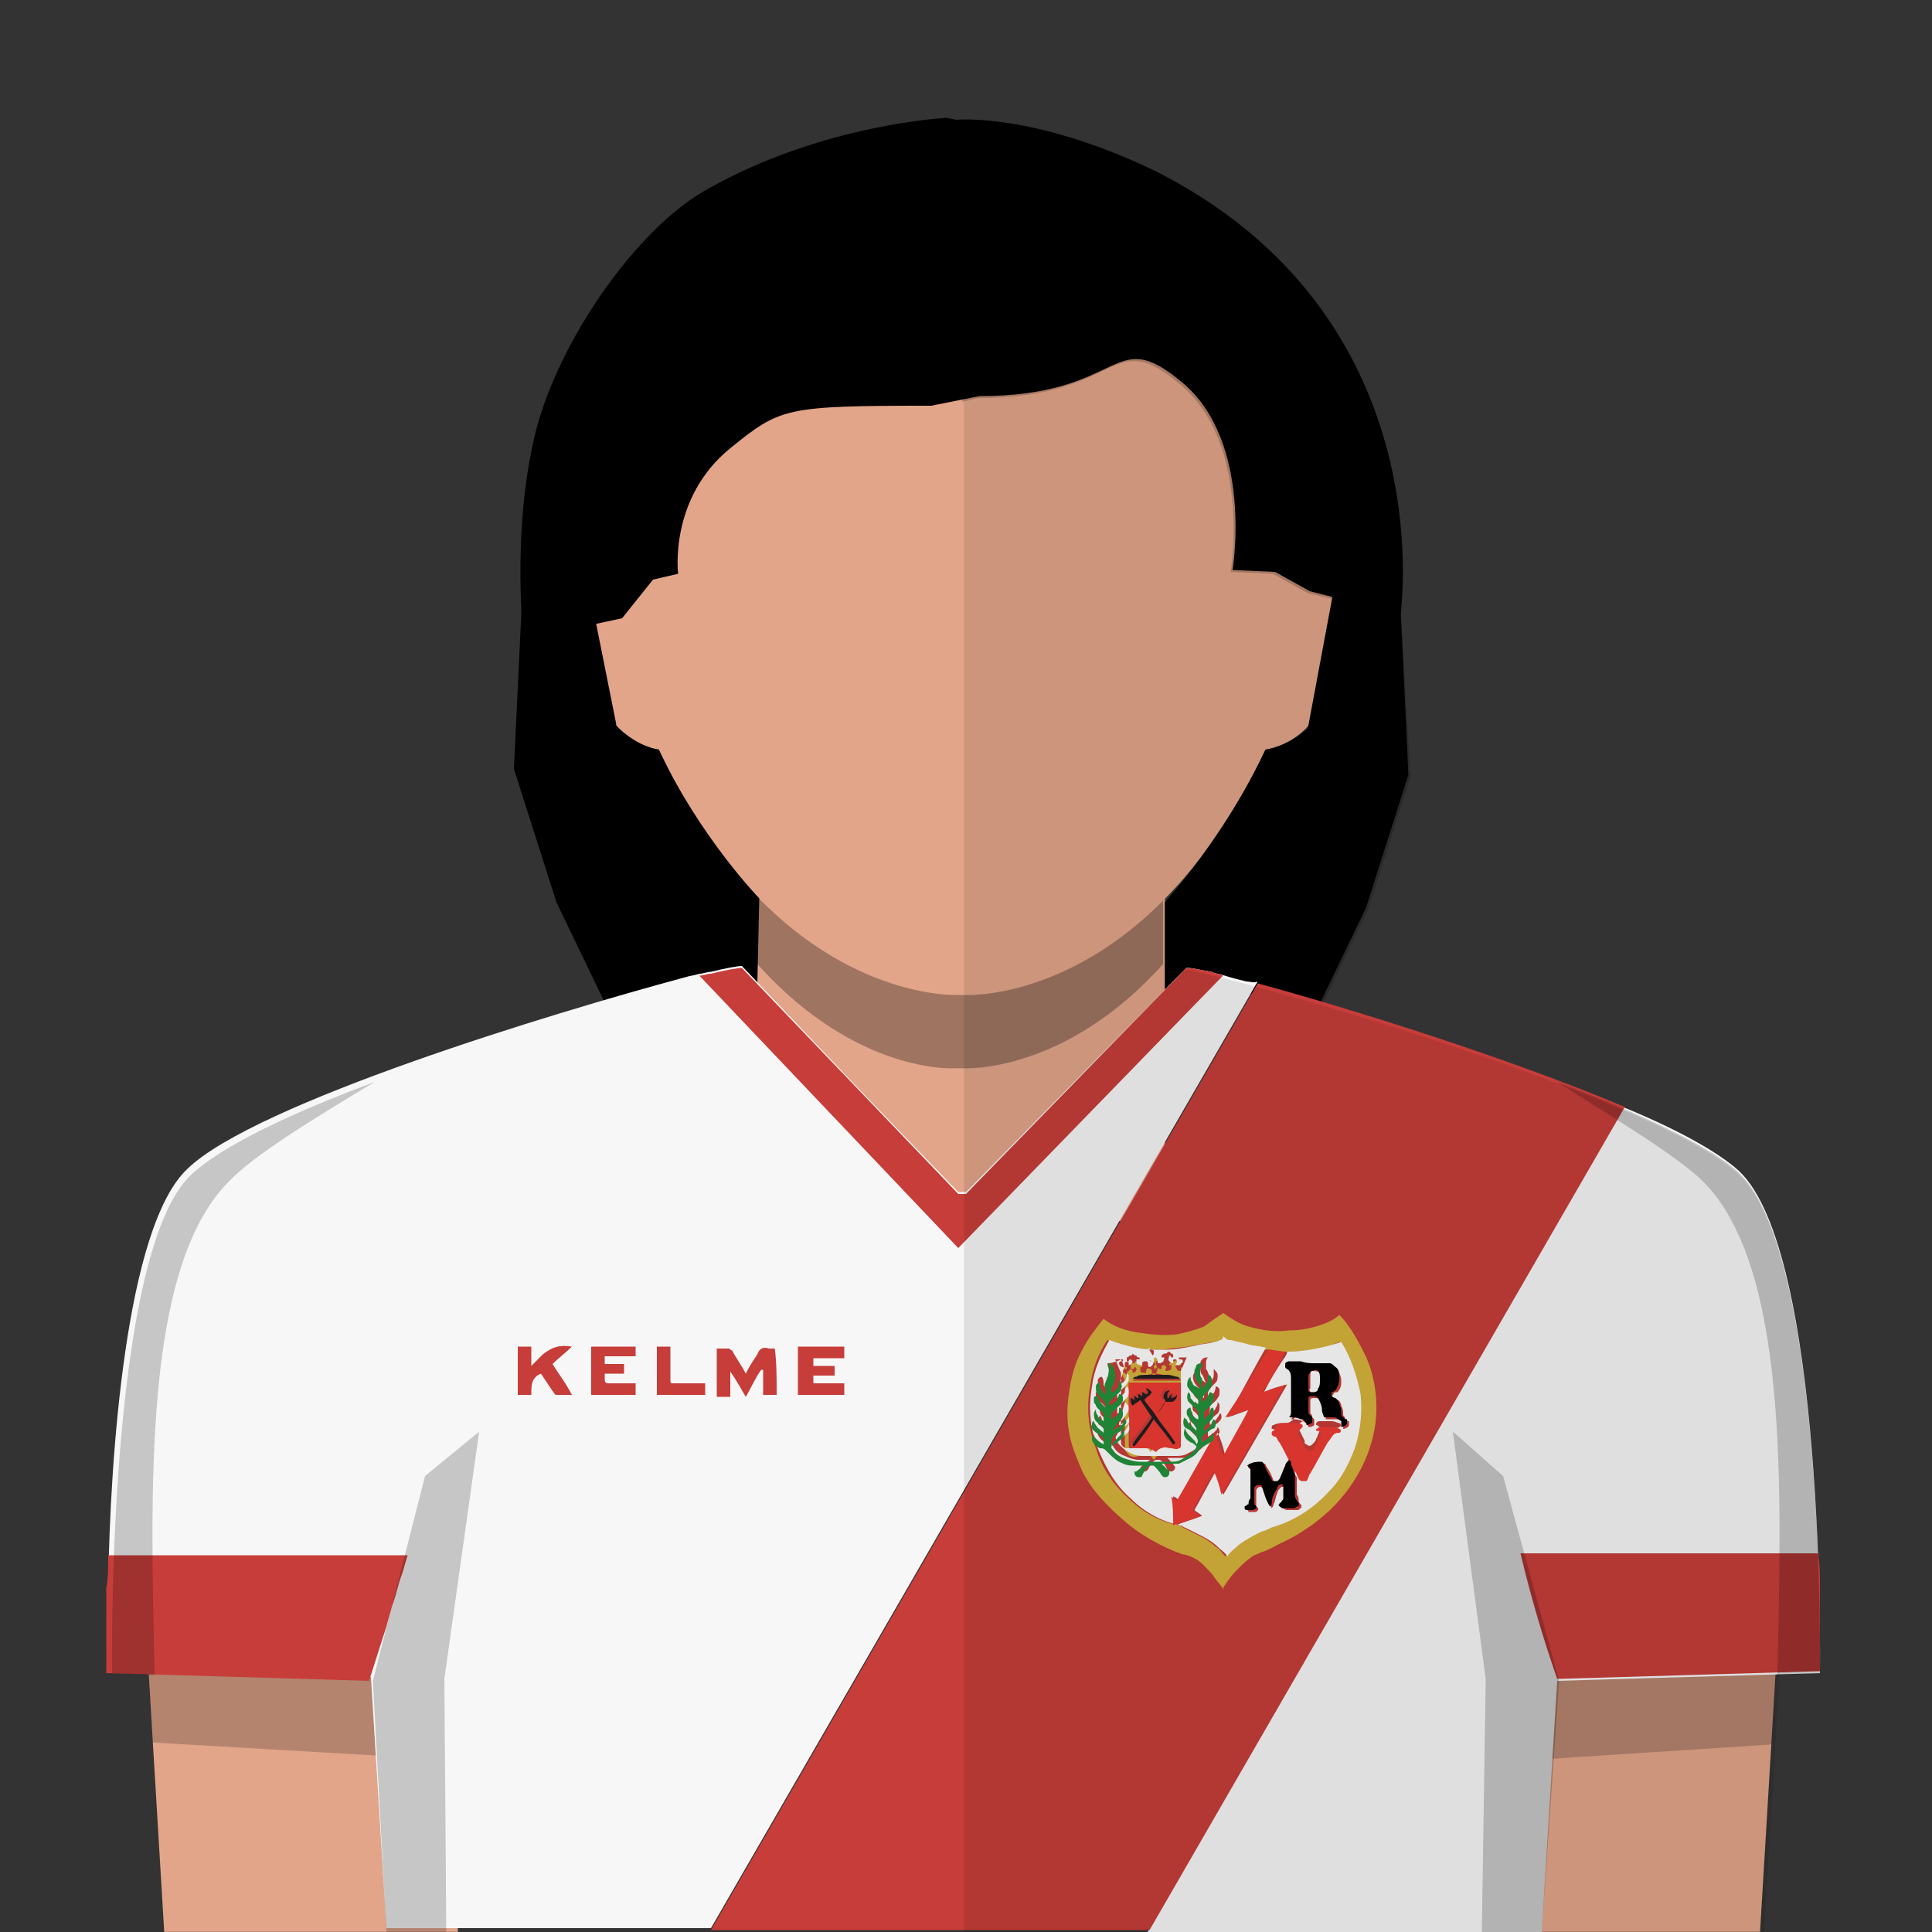 <?xml version="1.0" encoding="utf-8"?><svg viewBox="0 0 100 100" xmlns="http://www.w3.org/2000/svg"><rect x="0" y="0" width="100" height="100" fill="#333333" stroke="none"/><g id="skin"><rect x="39.2" y="43.502" fill="#E2A589" width="21.099" height="19.689" /><g opacity="0.3"><g><path d="M50,41.502h-0.4H39.2V49.9c5.2,5.792,10.3,5.393,10.3,5.393h0.4c0,0,5.198,0.301,10.298-5.393v-8.398H50z" /></g></g><path fill="#E2A589" d="M50,51.5c0,0,9.297,0.5,15.499-12.697c2.601-0.5,3.101-2.9,3.101-2.9s2.101-7.5-1-7.6&#xD;&#xA;		c-0.701,0-1.399,0.5-1.399,0.5s1.198-21.7-16.198-22h-0.4c-17.4,0.3-16.2,22-16.2,22s-0.7-0.5-1.4-0.5c-3.1,0.1-1,7.6-1,7.6&#xD;&#xA;		s0.5,2.4,3.1,2.9C40.3,52,49.6,51.5,49.6,51.5H50z" /><polygon fill="#E2A589" points="92.199,81.693 91.1,99.993 75.898,99.993 76.699,79.793 	" /><polygon fill="#E2A589" points="7.4,81.693 8.5,99.993 23.7,99.993 22.9,79.793 	" /><g opacity="0.2"><polygon points="22.9,80.393 7.4,82.193 7.9,90.193 23.4,91.094 		" /></g><g opacity="0.2"><polygon points="76.699,80.493 92.199,82.293 91.699,90.293 76.299,91.293 		" /></g></g><g id="long-hair"><path fill="#000000" d="M30.5,30.502L27,31.4l-0.4,8.4l2.2,6.899l2.6,5.397l6.8-1.998l1,0.798l0.1-4.396c0,0-3.1-3.2-5.2-7.7&#xD;&#xA;		c-1.3-0.2-2.4-1.4-2.2-1.3L30.5,30.502z" /><path fill="#000000" d="M50.699,20.502c7.6,0,6.801-3.801,10.5-0.7c3.699,3.1,2.6,9.7,2.6,9.7l2.201,0.1l1.799,1l4.701,1.2&#xD;&#xA;		c0-0.3,2.199-15.5-12.801-23c-6.301-3-10.199-2.601-10.199-2.601L49,6.1c0,0-6.4,0.3-12.4,3.7c-3.8,2.1-8,8.3-9,13.1&#xD;&#xA;		c-1.1,4.9-0.5,10.2-0.5,10.2l5.1-1.1l1.6-2l1.3-0.301c0,0-0.5-3.899,2.7-6.5C40.4,21.099,40.6,21,48.2,21L50.699,20.502z" /><path fill="#000000" d="M69,30.702l3.5,0.899l0.398,8.5L70.699,47l-2.602,5.398l-6.8-2l-1,0.796V46.7c0,0,3.103-3.399,5.201-7.899&#xD;&#xA;		c1.299-0.2,2.299-1.2,2.196-1.101L69,30.702z" /><path opacity="0.2" enable-background="new    " d="M72.5,31.603h-0.102c0.199-2.5,0.801-15.7-12.801-22.5&#xD;&#xA;		c-5.199-2.601-8.699-2.801-9.798-2.801v14.5l0.8-0.199c7.6,0,6.799-3.801,10.498-0.7c3.699,3.101,2.602,9.7,2.602,9.7l2.199,0.101&#xD;&#xA;		l1.801,1l1.302,0.3l-1.302,6.898c0.1-0.101-0.9,0.899-2.199,1.101c-2.102,4.499-5.201,7.899-5.201,7.899l0.102,4.397l1-0.799&#xD;&#xA;		l6.802,1.998l2.603-5.396l2.2-6.899L72.5,31.603z" /></g>
<style type="text/css">
	.st0{fill:#F7F7F7;}
	.st1{fill:#C73D39;}
	.st2{fill:#D8B43C;}
	.st3{fill:#FFFFFF;}
	.st4{fill:#EF3B33;}
	.st5{fill:#24923D;}
	.st6{fill:#231F20;}
	.st7{opacity:6.000001e-002;fill:#101010;enable-background:new    ;}
	.st8{opacity:0.2;}
</style>
<g id="Layer_1">
	<path class="st0" d="M64.5,50.8c-0.4-0.1-0.8-0.2-1.1-0.3c-0.3-0.1-0.5-0.1-0.7-0.2c-0.6-0.1-1-0.2-1.2-0.2c0,0-0.1,0-0.1,0l0,0&#xD;&#xA;		L55.6,56v0L50,61.7h-0.4l-5.4-5.6v0L38.4,50c-0.2,0-0.8,0.1-1.6,0.3c-0.2,0-0.4,0.1-0.6,0.1c-0.3,0.1-0.5,0.1-0.8,0.2&#xD;&#xA;		c-6.7,1.8-22.2,6.5-25.7,9.9c-3.2,3-4,15-4.1,21.5c0,0.6,0,1.1,0,1.6c0,0.3,0,0.6,0,0.9c0,1.2,0,1.9,0,1.9l13.6,0.4l0.8,13h16.8&#xD;&#xA;		l28.3-49C64.9,50.9,64.7,50.8,64.5,50.8z" />
	<path class="st0" d="M90,60.6c-1.1-1-3.3-2.2-6-3.3L59.4,100h20.4l0.8-13l13.6-0.4C94.2,86.5,94.5,64.8,90,60.6z" />
	<path class="st1" d="M65.1,50.9l-28.3,49h7.5v0h11.4v0h3.8l24.6-42.6C78.2,54.8,69.9,52.2,65.1,50.9z" />
	<g>
		<path class="st1" d="M40.2,72.2c-0.2,0-0.4,0-0.7,0c0-0.4,0-0.9,0-1.3c0,0,0,0-0.1,0c-0.3,0.4-0.5,0.9-0.8,1.4&#xD;&#xA;			c-0.3-0.5-0.5-0.9-0.8-1.3c0,0,0,0,0,0c0,0.4,0,0.8,0,1.3c-0.2,0-0.5,0-0.7,0c0-0.8,0-1.6,0-2.5c0.2,0,0.4,0,0.6,0&#xD;&#xA;			c0.1,0,0.1,0.1,0.2,0.1c0.2,0.4,0.5,0.8,0.7,1.2c0.2-0.4,0.4-0.7,0.6-1c0.1-0.3,0.3-0.4,0.6-0.3c0.1,0,0.2,0,0.3,0&#xD;&#xA;			C40.2,70.5,40.2,71.3,40.2,72.2z" />
		<path class="st1" d="M43.7,72.2c-0.8,0-1.6,0-2.4,0c0-0.8,0-1.6,0-2.5c0.8,0,1.6,0,2.4,0c0,0.2,0,0.4,0,0.6c-0.5,0-1.1,0-1.6,0&#xD;&#xA;			c0,0.1,0,0.2,0,0.4c0.3,0,0.7,0,1.1,0c0,0.2,0,0.4,0,0.5c-0.4,0-0.7,0-1.1,0c0,0.2,0,0.3,0,0.4c0.5,0,1.1,0,1.6,0&#xD;&#xA;			C43.7,71.8,43.7,72,43.7,72.2z" />
		<path class="st1" d="M32.9,72.2c-0.8,0-1.5,0-2.3,0c0-0.8,0-1.6,0-2.5c0.8,0,1.5,0,2.3,0c0,0.2,0,0.3,0,0.5c-0.5,0-1.1,0-1.6,0&#xD;&#xA;			c0,0.1,0,0.2,0,0.4c0.3,0,0.7,0,1,0c0,0.2,0,0.3,0,0.5c-0.3,0-0.7,0-1,0c0,0.1,0,0.1,0,0.2c0,0.2,0,0.3,0.2,0.3c0.5,0,0.9,0,1.4,0&#xD;&#xA;			C32.9,71.8,32.9,72,32.9,72.2z" />
		<path class="st1" d="M29.6,69.7c-0.3,0.3-0.7,0.6-1,0.9c0.3,0.5,0.7,1,1,1.6c-0.3,0-0.5,0-0.8,0c-0.1,0-0.1-0.1-0.2-0.2&#xD;&#xA;			c-0.2-0.3-0.4-0.6-0.6-0.9c-0.5,0.2-0.5,0.6-0.5,1.1c-0.3,0-0.5,0-0.7,0c0-0.8,0-1.6,0-2.5c0.2,0,0.4,0,0.7,0c0,0.3,0,0.6,0,1&#xD;&#xA;			c0.1-0.1,0.2-0.2,0.3-0.3c0.1-0.1,0.2-0.2,0.3-0.3C28.6,69.7,29,69.6,29.6,69.7z" />
		<path class="st1" d="M34,72.2c0-0.8,0-1.6,0-2.5c0.2,0,0.4,0,0.7,0c0,0.3,0,0.5,0,0.7c0,0.3,0,0.6,0,1c0,0.2,0,0.2,0.2,0.2&#xD;&#xA;			c0.4,0,0.9,0,1.3,0c0.1,0,0.2,0,0.3,0c0,0.2,0,0.4,0,0.6C35.6,72.2,34.8,72.2,34,72.2z" />
	</g>
	<g>
		<g id="_x23_d8b43cff" transform="translate(-29.877,-22.74)">
			<path id="path5" class="st2" d="M93.2,90.7c0.4,0.3,0.9,0.6,1.3,0.7c0.7,0.2,1.4,0.3,2.1,0.2&#xD;&#xA;				c0.6,0,1.1-0.1,1.7-0.3c0.3-0.1,0.7-0.3,0.9-0.5c0.6,0.6,1,1.4,1.4,2.2c0.6,1.4,0.7,3.1,0.2,4.6c-0.3,1-0.9,2-1.6,2.8&#xD;&#xA;				c-0.8,0.9-1.9,1.7-3,2.2c-0.4,0.2-0.7,0.4-1.1,0.5c-0.1,0.1-0.3,0.1-0.4,0.2c-0.3,0.2-0.5,0.4-0.8,0.7c-0.3,0.3-0.5,0.6-0.7,0.9&#xD;&#xA;				c0,0,0,0,0,0.1c-0.2-0.3-0.4-0.5-0.6-0.8c-0.3-0.3-0.5-0.6-0.9-0.8c-0.2-0.1-0.4-0.2-0.6-0.2c-1.1-0.4-2.2-1-3.1-1.8&#xD;&#xA;				c-0.8-0.7-1.6-1.5-2.1-2.5c-0.3-0.7-0.6-1.4-0.7-2.1c-0.1-0.6-0.1-1.3,0-1.9c0.1-0.8,0.3-1.6,0.7-2.3c0.3-0.6,0.7-1.1,1.1-1.6&#xD;&#xA;				c0.5,0.4,1.1,0.6,1.7,0.7c0.7,0.1,1.4,0.2,2.1,0.1c0.5-0.1,0.9-0.2,1.4-0.4C92.6,91.1,92.9,90.9,93.2,90.7 M93,92.1&#xD;&#xA;				c-0.1,0.1-0.2,0.1-0.4,0.1c-0.3,0.1-0.7,0.1-1,0.2c-0.5,0.1-1,0.1-1.5,0.2c-0.2,0-0.3,0-0.5,0c-0.8,0-1.7-0.2-2.4-0.5&#xD;&#xA;				c-0.5,0.7-0.8,1.6-0.9,2.4c-0.2,1.1-0.1,2.2,0.3,3.2c0.3,1,0.9,1.9,1.7,2.6c0.7,0.7,1.6,1.2,2.6,1.4c0.1,0,0.1,0,0.2,0.1&#xD;&#xA;				c0.2,0.1,0.4,0.2,0.6,0.3c0.4,0.2,0.8,0.4,1.1,0.7c0.2,0.1,0.3,0.3,0.5,0.5c0,0,0,0,0,0c0.2-0.2,0.4-0.4,0.6-0.6&#xD;&#xA;				c0.4-0.3,0.8-0.5,1.2-0.7c0.2-0.1,0.3-0.2,0.5-0.2c1.2-0.3,2.2-1,3-1.9c0.6-0.6,1-1.4,1.3-2.2c0.3-0.9,0.4-1.9,0.3-2.8&#xD;&#xA;				c-0.1-1-0.4-1.9-1-2.7c-0.9,0.4-1.8,0.5-2.8,0.5c0,0,0,0,0,0l0,0c-0.3,0-0.6-0.1-0.9-0.1c-0.3,0-0.7-0.1-1-0.2&#xD;&#xA;				c-0.3-0.1-0.6-0.1-0.8-0.2c-0.1,0-0.2-0.1-0.3-0.1c0,0-0.1,0-0.1-0.1C93.1,92,93.1,92.1,93,92.1z" />
			<path id="path7" class="st2" d="M89.6,93c0,0,0.1,0,0.1-0.1c0.1,0,0.1,0.1,0.2,0.1&#xD;&#xA;				c0.1,0,0.1,0.1,0.1,0.1c0,0.1,0,0.2-0.1,0.2c0,0,0,0-0.1-0.1c0,0-0.1,0-0.1,0c0,0.1,0,0.3,0.2,0.4c0,0,0.1,0,0.1,0&#xD;&#xA;				c0,0,0-0.1,0-0.1c0-0.1,0.1-0.1,0.1-0.1c0.1,0,0.2,0.1,0.1,0.2c0,0,0,0.1,0,0.1c0.1,0,0.2,0,0.3-0.1c0-0.1,0-0.1,0-0.2&#xD;&#xA;				c0,0-0.1,0-0.1,0c0,0,0-0.1,0-0.1c0,0,0.1,0,0.2-0.1c0.1,0,0.1,0,0.2-0.1c0,0,0,0.1,0.1,0.1c0.1,0,0.1,0.1,0.1,0.1&#xD;&#xA;				c0,0,0,0.1,0,0.1c0,0,0,0-0.1,0c-0.1,0-0.1-0.1-0.1-0.1c-0.1,0.1-0.1,0.2,0,0.3c0,0.1,0.1,0.1,0.2,0.1c0,0,0-0.1,0-0.1&#xD;&#xA;				c0-0.1,0.1-0.1,0.1-0.1c0.1,0,0.1,0.1,0.1,0.1c0,0.1,0,0.1-0.1,0.2c0.1,0,0.1,0,0.2,0c0.1,0,0.1-0.1,0.2-0.2c0,0,0-0.1-0.1-0.1&#xD;&#xA;				c0,0-0.1,0-0.1,0c0,0,0-0.1,0-0.1c0,0,0.1,0,0.2,0c0.1,0,0.1,0,0.2,0c-0.1,0.2-0.2,0.5-0.3,0.7c0,0,0,0.1,0,0.1&#xD;&#xA;				c0,1.1,0,2.3,0,3.4c0,0.1,0,0.1-0.1,0.2C91.1,97.9,91,98,90.8,98c-0.2,0-0.4,0-0.6,0c-0.1,0-0.3,0-0.4,0.1&#xD;&#xA;				c-0.1,0-0.1,0.1-0.2,0.2c-0.1-0.1-0.1-0.2-0.2-0.2c-0.2-0.1-0.4,0-0.5,0c-0.2,0-0.3,0.1-0.5,0c-0.1,0-0.2-0.2-0.3-0.3&#xD;&#xA;				c0-1.1,0-2.3,0-3.4c0-0.1,0-0.1,0-0.2c-0.1-0.2-0.2-0.5-0.3-0.7c0.1,0,0.1,0,0.2,0c0.1,0,0.1,0,0.2,0c0,0,0,0.1,0,0.1&#xD;&#xA;				c0,0-0.1,0-0.1,0c0,0-0.1,0-0.1,0.1c0,0.1,0.1,0.1,0.2,0.2c0.1,0,0.1,0,0.1,0c-0.1-0.1-0.1-0.2,0-0.2c0-0.1,0.2-0.1,0.2,0&#xD;&#xA;				c0,0,0,0.1,0,0.1c0.1,0,0.2-0.1,0.2-0.2c0,0,0-0.1-0.1-0.1c0,0,0,0.1-0.1,0.1c0,0-0.1,0-0.1,0c0,0,0-0.1,0-0.2&#xD;&#xA;				c0-0.1,0.1-0.1,0.2-0.1c0,0,0-0.1,0.1-0.1c0.1,0,0.1,0.1,0.2,0.1c0.1,0,0.1,0,0.1,0.1c0,0,0,0.1,0,0.1c0,0-0.1,0-0.1,0&#xD;&#xA;				c0,0,0,0.1,0,0.2c0,0.1,0.2,0.1,0.3,0.1c0,0,0-0.1,0-0.1c0-0.1,0.1-0.2,0.2-0.1c0.1,0,0.1,0.1,0.1,0.2c0,0,0,0.1,0.1,0.1&#xD;&#xA;				c0.1,0,0.2-0.2,0.2-0.4c0,0,0,0,0,0c-0.1,0-0.1,0.1-0.1,0.1c-0.1,0-0.1-0.1-0.1-0.1c0-0.1,0-0.1,0.1-0.1C89.5,93,89.5,93,89.6,93&#xD;&#xA;				 M89.3,93.9c-0.2,0-0.4,0.1-0.6,0.2c-0.1,0-0.2,0.1-0.2,0.1c0.2,0,0.5,0,0.7,0c0.6,0,1.2,0,1.8,0c0-0.1-0.1-0.1-0.2-0.1&#xD;&#xA;				c-0.2-0.1-0.3-0.1-0.5-0.1C89.9,93.8,89.6,93.8,89.3,93.9 M88.3,94.3c0,1.1,0,2.1,0,3.2c0,0.1,0,0.2,0.1,0.2&#xD;&#xA;				c0.1,0.1,0.3,0.1,0.4,0c0.2,0,0.4-0.1,0.5,0c0.1,0,0.2,0.1,0.3,0.2c0.1-0.1,0.2-0.1,0.3-0.2c0.2,0,0.3,0,0.5,0c0.1,0,0.3,0,0.4,0&#xD;&#xA;				c0.1,0,0.1-0.1,0.1-0.2c0-1.1,0-2.2,0-3.2C90.1,94.3,89.2,94.3,88.3,94.3z" />
		</g>
		<g id="_x23_ffffffff" transform="translate(-29.877,-22.74)">
			<path id="path10" class="st3" d="M93,92.1c0.1,0,0.2-0.1,0.2-0.2c0,0,0.1,0.1,0.1,0.1&#xD;&#xA;				c0.1,0.1,0.2,0.1,0.3,0.1c0.3,0.1,0.5,0.1,0.8,0.2c0.3,0.1,0.7,0.1,1,0.2c-0.7,1.2-1.3,2.4-2,3.6c0.4-0.1,0.8-0.3,1.2-0.4&#xD;&#xA;				c-0.4,0.8-0.9,1.6-1.3,2.4c-0.1-0.4-0.2-0.8-0.4-1.2c-0.7,1.2-1.3,2.3-2,3.5c-0.1-0.1-0.2-0.2-0.3-0.2c0,0.5,0,1,0.1,1.5&#xD;&#xA;				c0.5-0.2,0.9-0.3,1.4-0.5c-0.1-0.1-0.3-0.2-0.4-0.3c0.4-0.7,0.7-1.3,1.1-2c0.1,0.4,0.2,0.8,0.4,1.2c1.1-1.9,2.2-3.8,3.3-5.7&#xD;&#xA;				c-0.4,0.1-0.8,0.2-1.2,0.4c0.3-0.6,0.6-1.1,1-1.7c0.1-0.1,0.2-0.3,0.2-0.4c0,0,0,0,0,0c0.9,0,1.9-0.2,2.8-0.5&#xD;&#xA;				c0.5,0.8,0.8,1.7,1,2.7c0.1,0.9,0,1.9-0.3,2.8c-0.3,0.8-0.7,1.6-1.3,2.2c-0.8,0.9-1.9,1.6-3,1.9c-0.2,0.1-0.4,0.2-0.5,0.2&#xD;&#xA;				c-0.4,0.2-0.8,0.4-1.2,0.7c-0.2,0.2-0.4,0.3-0.6,0.6c0,0,0,0,0,0c-0.1-0.2-0.3-0.3-0.5-0.5c-0.3-0.3-0.7-0.5-1.1-0.7&#xD;&#xA;				c-0.2-0.1-0.4-0.2-0.6-0.3c-0.1,0-0.1-0.1-0.2-0.1c-1-0.2-1.9-0.7-2.6-1.4c-0.8-0.7-1.3-1.6-1.7-2.6c-0.4-1-0.5-2.1-0.3-3.2&#xD;&#xA;				c0.1-0.9,0.5-1.7,0.9-2.4c0.8,0.3,1.6,0.5,2.4,0.5c0.2,0,0.3,0,0.5,0c0.5,0,1-0.1,1.5-0.2c0.3-0.1,0.7-0.1,1-0.2&#xD;&#xA;				C92.7,92.2,92.9,92.2,93,92.1 M89.6,93c0,0-0.1,0-0.1,0c0,0-0.1,0.1-0.1,0.1c0,0.1,0,0.1,0.1,0.1c0.1,0,0-0.1,0.1-0.1&#xD;&#xA;				c0,0,0,0,0,0c0,0.1,0,0.3-0.2,0.4c0,0-0.1,0-0.1-0.1c0-0.1,0-0.2-0.1-0.2c-0.1,0-0.2,0-0.2,0.1c0,0,0,0.1,0,0.1&#xD;&#xA;				c-0.1,0-0.2,0-0.3-0.1c0-0.1,0-0.1,0-0.2c0,0,0.1,0,0.1,0c0.1,0,0.1-0.1,0-0.1c0,0-0.1,0-0.1-0.1c-0.1,0-0.1,0-0.2-0.1&#xD;&#xA;				c0,0,0,0.1-0.1,0.1c-0.1,0-0.1,0.1-0.2,0.1c0,0,0,0.1,0,0.2c0,0,0.1,0,0.1,0c0,0,0-0.1,0.1-0.1c0,0,0.1,0.1,0.1,0.1&#xD;&#xA;				c0,0.1-0.1,0.2-0.2,0.2c0,0,0-0.1,0-0.1c0-0.1-0.2-0.1-0.2,0c0,0.1,0,0.2,0,0.2c0,0-0.1,0-0.1,0c-0.1,0-0.2-0.1-0.2-0.2&#xD;&#xA;				c0,0,0-0.1,0.1-0.1c0,0,0.1,0,0.1,0c0,0,0-0.1,0-0.1c0,0-0.1,0-0.2,0c-0.1,0-0.1,0-0.2,0c0.1,0.2,0.2,0.5,0.3,0.7&#xD;&#xA;				c0,0,0,0.1,0,0.2c0,1.1,0,2.3,0,3.4c0,0.1,0.1,0.3,0.3,0.3c0.2,0,0.3,0,0.5,0c0.2,0,0.4-0.1,0.5,0c0.1,0,0.2,0.1,0.2,0.2&#xD;&#xA;				c0.1-0.1,0.1-0.1,0.2-0.2c0.1-0.1,0.3-0.1,0.4-0.1c0.2,0,0.4,0.1,0.6,0c0.1,0,0.2-0.1,0.3-0.2c0-0.1,0.1-0.1,0.1-0.2&#xD;&#xA;				c0-1.1,0-2.3,0-3.4c0,0,0-0.1,0-0.1c0.1-0.2,0.2-0.5,0.3-0.7c-0.1,0-0.1,0-0.2,0c-0.1,0-0.1,0-0.2,0c0,0,0,0.1,0,0.1&#xD;&#xA;				c0,0,0.1,0,0.1,0c0,0,0.1,0,0.1,0.1c0,0.1-0.1,0.1-0.2,0.2c-0.1,0-0.1,0-0.2,0c0,0,0.1-0.1,0.1-0.2c0,0,0-0.1-0.1-0.1&#xD;&#xA;				c-0.1,0-0.1,0-0.1,0.1c0,0,0,0.1,0,0.1c-0.1,0-0.1,0-0.2-0.1c-0.1-0.1,0-0.2,0-0.3c0.1,0,0.1,0.1,0.1,0.1c0,0,0.1,0,0.1,0&#xD;&#xA;				c0,0,0-0.1,0-0.1c0-0.1-0.1-0.1-0.1-0.1c0,0-0.1-0.1-0.1-0.1c-0.1,0-0.1,0.1-0.2,0.1c-0.1,0-0.1,0-0.2,0.1c0,0,0,0.1,0,0.1&#xD;&#xA;				c0,0,0.1,0,0.1,0c0.1,0,0,0.1,0,0.2c-0.1,0.1-0.2,0.1-0.3,0.1c0,0,0-0.1,0-0.1c0-0.1-0.1-0.2-0.1-0.2c-0.1,0-0.1,0.1-0.1,0.1&#xD;&#xA;				c0,0,0,0.1,0,0.1c0,0,0,0-0.1,0c-0.1,0-0.2-0.2-0.2-0.4c0,0,0.1,0,0.1,0c0,0,0,0.1,0.1,0.1c0.1,0,0.1-0.1,0.1-0.2&#xD;&#xA;				c0-0.1-0.1-0.1-0.1-0.1c-0.1,0-0.1-0.1-0.2-0.1C89.6,93,89.6,93,89.6,93 M87.2,93.3c0,0.2,0.1,0.3,0.1,0.5c0,0.1,0,0.2-0.1,0.2&#xD;&#xA;				c-0.1,0.2,0,0.4,0,0.5c0,0,0,0.1,0,0.1c-0.1-0.1-0.2-0.1-0.2-0.2C87,94.3,87,94.1,86.9,94c-0.1,0-0.2,0.1-0.2,0.2&#xD;&#xA;				c0,0.1,0,0.3,0.1,0.4c0.1,0.2,0.3,0.3,0.4,0.5c0,0.1,0,0.1,0,0.2c-0.1,0-0.1-0.1-0.2-0.2c-0.1-0.1-0.1-0.3-0.2-0.4&#xD;&#xA;				c-0.1,0-0.1,0.1-0.2,0.1c0,0.1,0,0.2,0,0.2c0,0.1,0.1,0.1,0.1,0.2c0.1,0.1,0.3,0.2,0.4,0.4c0,0.1,0,0.2,0,0.4&#xD;&#xA;				C87.1,96,87,95.9,87,95.7c0-0.1,0-0.2-0.1-0.3c-0.1,0-0.1,0.1-0.1,0.2c0,0.1,0,0.3,0.1,0.4c0.1,0.1,0.3,0.3,0.4,0.4&#xD;&#xA;				c0,0.1,0,0.1,0,0.2c-0.2-0.1-0.3-0.2-0.4-0.4c0-0.1-0.1-0.2-0.1-0.2c0,0.1-0.1,0.1-0.1,0.2c0,0.1,0,0.3,0.1,0.3&#xD;&#xA;				c0.1,0.1,0.3,0.2,0.4,0.3c0,0,0.1,0.1,0.1,0.2c0,0.1,0,0.1,0,0.2c-0.1-0.1-0.3-0.2-0.4-0.3c-0.1-0.1-0.1-0.1-0.1-0.2&#xD;&#xA;				c-0.1,0.1-0.1,0.2-0.1,0.3c0.1,0.2,0.2,0.3,0.4,0.4c0.1,0,0.2,0.1,0.3,0.1c0,0,0.1,0.1,0.1,0.1c0.1,0.2,0.3,0.4,0.6,0.5&#xD;&#xA;				c0.2,0.1,0.5,0.2,0.7,0.2c0.2,0,0.4,0,0.6,0c-0.1,0.1-0.3,0.2-0.4,0.3c0,0-0.1,0.1-0.1,0.1c0,0.1,0.1,0.2,0.2,0.2&#xD;&#xA;				c0.1,0,0.1,0,0.2-0.1c0.1-0.2,0.2-0.4,0.4-0.5c0.1,0,0.1,0,0.2,0c0.2,0.1,0.3,0.3,0.4,0.5c0,0.1,0.1,0.1,0.2,0.1&#xD;&#xA;				c0.1,0,0.2-0.1,0.2-0.2c0-0.1-0.1-0.1-0.1-0.2c-0.1-0.1-0.2-0.2-0.3-0.3c0.2,0,0.3,0,0.5,0c0.1,0,0.3,0,0.4,0&#xD;&#xA;				c0.2,0,0.4-0.1,0.6-0.3c0.2-0.1,0.4-0.3,0.5-0.5c0-0.1,0.1-0.1,0.2-0.1c0.1,0,0.2-0.1,0.3-0.2c0.1-0.1,0.1-0.1,0.2-0.2&#xD;&#xA;				c0-0.1,0-0.2-0.1-0.3c0,0.1-0.1,0.2-0.1,0.2c-0.1,0.1-0.2,0.2-0.4,0.3c0-0.1,0-0.1,0-0.2c0-0.1,0-0.1,0.1-0.2&#xD;&#xA;				c0.1-0.1,0.2-0.2,0.4-0.3c0.1-0.1,0.2-0.2,0.2-0.3c0-0.1,0-0.2-0.1-0.2c0,0.1-0.1,0.2-0.1,0.2c-0.1,0.2-0.3,0.3-0.4,0.4&#xD;&#xA;				c0-0.1,0-0.1,0-0.2c0.1-0.2,0.3-0.3,0.4-0.4c0.1-0.1,0.1-0.3,0.1-0.4c0-0.1-0.1-0.2-0.1-0.2c0,0.1,0,0.2-0.1,0.3&#xD;&#xA;				c0,0.1-0.2,0.3-0.3,0.3c0-0.1,0-0.2,0-0.4c0.1-0.1,0.3-0.2,0.4-0.4c0.1-0.1,0.1-0.2,0.1-0.4c0-0.1-0.1-0.2-0.2-0.2&#xD;&#xA;				c0,0.2-0.1,0.5-0.4,0.5c0-0.1,0-0.1,0-0.2c0.1-0.2,0.2-0.3,0.4-0.5c0.1-0.1,0.1-0.2,0.1-0.4c0-0.1-0.1-0.2-0.2-0.3&#xD;&#xA;				c0,0.1,0,0.2,0,0.3c0,0.2-0.1,0.3-0.3,0.4c0,0,0-0.1,0-0.1c0-0.1,0.1-0.3,0-0.4c0-0.1-0.1-0.2-0.1-0.2c0-0.1,0-0.2,0-0.3&#xD;&#xA;				c0-0.1,0-0.2,0.1-0.3c-0.1,0-0.2,0-0.3,0.1c-0.1,0.1-0.1,0.2-0.1,0.3c0,0.2,0,0.4,0.1,0.5c0.1,0.1,0.1,0.3,0.2,0.4&#xD;&#xA;				c-0.1,0-0.1-0.1-0.2-0.1c-0.1-0.1-0.1-0.1-0.2-0.2c0-0.1-0.1-0.2-0.1-0.3c0,0-0.1,0-0.1,0.1c-0.1,0.1-0.1,0.3,0,0.5&#xD;&#xA;				c0.1,0.2,0.4,0.4,0.5,0.6c0,0.1,0,0.1,0,0.2c-0.2-0.1-0.3-0.2-0.4-0.3c0-0.1-0.1-0.2-0.1-0.3c-0.1,0.1-0.1,0.3,0,0.5&#xD;&#xA;				c0.1,0.1,0.2,0.2,0.3,0.3c0.1,0.1,0.2,0.2,0.2,0.3c0,0.1,0,0.2,0,0.3c-0.1-0.1-0.2-0.1-0.3-0.2c-0.1-0.1-0.1-0.2-0.1-0.4&#xD;&#xA;				c-0.1,0-0.1,0.1-0.2,0.2c0,0.1,0,0.3,0.1,0.3c0.1,0.1,0.2,0.2,0.3,0.4c0,0,0.1,0.1,0.1,0.2c0,0,0,0.1,0,0.1&#xD;&#xA;				c-0.1-0.1-0.2-0.2-0.3-0.3c-0.1-0.1-0.2-0.2-0.2-0.3c0,0,0-0.1-0.1-0.1c-0.1,0.2-0.1,0.4,0,0.5c0.1,0.1,0.2,0.1,0.3,0.2&#xD;&#xA;				c0.1,0.1,0.2,0.2,0.3,0.3c0.1,0.1,0,0.3,0,0.4c0-0.1,0-0.1-0.1-0.2c-0.1-0.1-0.2-0.2-0.3-0.3c-0.1-0.1-0.2-0.2-0.2-0.4&#xD;&#xA;				c-0.1,0.1-0.1,0.3,0,0.5c0.1,0.1,0.2,0.2,0.3,0.3c0.1,0.1,0.2,0.1,0.3,0.2c0,0.1,0,0.1-0.1,0.2c-0.1,0.1-0.1,0.1-0.2,0.2&#xD;&#xA;				c-0.1,0.1-0.3,0.2-0.5,0.3c-0.2,0.1-0.4,0.1-0.6,0.1c-0.2,0-0.3,0-0.5,0c-0.1,0-0.3,0-0.4,0c-0.2,0-0.4,0-0.6,0&#xD;&#xA;				c-0.3,0-0.6,0-0.9-0.2c-0.2-0.1-0.3-0.2-0.5-0.4c0,0-0.1-0.1-0.1-0.2c0.1-0.1,0.2-0.2,0.3-0.2c0.1-0.1,0.3-0.2,0.3-0.3&#xD;&#xA;				c0.1-0.1,0-0.3,0-0.4c0,0.1-0.1,0.3-0.2,0.4c-0.1,0.1-0.2,0.2-0.3,0.3c0,0-0.1,0.1-0.1,0.2c-0.1-0.1-0.1-0.2,0-0.3&#xD;&#xA;				c0-0.1,0.1-0.1,0.1-0.2c0.1-0.1,0.2-0.2,0.4-0.3c0.1-0.1,0.1-0.1,0.2-0.3c0-0.1,0-0.2,0-0.3c0,0,0,0,0,0c0,0.1,0,0.1-0.1,0.2&#xD;&#xA;				c-0.1,0.1-0.1,0.2-0.2,0.2c-0.1,0.1-0.2,0.2-0.3,0.2c0,0,0-0.1,0-0.1c0-0.1,0.1-0.1,0.1-0.1c0.1-0.1,0.2-0.2,0.3-0.4&#xD;&#xA;				c0.1-0.1,0.1-0.2,0.1-0.3c0-0.1-0.1-0.2-0.2-0.3c0,0.1-0.1,0.3-0.1,0.4c-0.1,0.1-0.2,0.2-0.3,0.2c0-0.1,0-0.2,0-0.3&#xD;&#xA;				c0-0.1,0.1-0.1,0.1-0.1c0.1-0.1,0.2-0.2,0.3-0.3c0.1-0.1,0.2-0.2,0.2-0.3c0.1-0.1,0-0.3-0.1-0.4c-0.1,0.1-0.1,0.2-0.1,0.3&#xD;&#xA;				c-0.1,0.1-0.2,0.3-0.4,0.3c0-0.1,0-0.1,0-0.2c0.1-0.1,0.2-0.2,0.3-0.3c0.1-0.1,0.2-0.2,0.3-0.4c0-0.1,0-0.2,0-0.3&#xD;&#xA;				c0,0-0.1-0.1-0.1-0.1c0,0.1,0,0.3-0.1,0.4c-0.1,0.1-0.2,0.2-0.3,0.2c0,0,0-0.1,0-0.1c0.1-0.2,0.2-0.4,0.2-0.6&#xD;&#xA;				c0.1-0.2,0-0.4-0.1-0.6C87.5,93.3,87.3,93.3,87.2,93.3 M97.9,93.3c-0.2,0-0.4,0-0.6,0c-0.2,0-0.4,0-0.6,0c-0.1,0-0.1,0.1-0.2,0.1&#xD;&#xA;				c0,0,0,0.1,0,0.2c0.1,0.1,0.2,0.1,0.2,0.2c0.1,0.1,0.1,0.2,0.1,0.4c0,0.5,0,1,0,1.5c0,0.1,0,0.2,0,0.2c0,0.1,0,0.2-0.1,0.3&#xD;&#xA;				c0.2,0,0.4,0,0.6,0.1c0.1,0,0.1,0.1,0.2,0.1c0,0.1,0.1,0.1,0.1,0.2c0.1,0,0.2,0,0.3-0.1c0,0,0-0.1,0-0.1c0-0.1,0-0.1,0-0.2&#xD;&#xA;				c0,0-0.1-0.1-0.1-0.1c0-0.1,0-0.1-0.1-0.2c0-0.2,0-0.4,0-0.6c0-0.1,0-0.1,0-0.1c0-0.1,0.1-0.1,0.2-0.1c0.1,0,0.2,0,0.3,0.1&#xD;&#xA;				c0.1,0.2,0.2,0.4,0.2,0.6c0,0.1,0.1,0.2,0.1,0.4c0.2,0,0.4,0,0.6,0c0.1,0,0.2,0.1,0.3,0.2c0,0.1,0,0.2,0,0.3&#xD;&#xA;				c0.1,0,0.3-0.1,0.3-0.2c0-0.1,0-0.1,0-0.2c-0.1,0-0.2-0.1-0.2-0.1c0-0.1,0-0.1-0.1-0.2c0-0.2,0-0.3-0.1-0.5&#xD;&#xA;				c0-0.1-0.1-0.3-0.2-0.3c-0.1-0.1-0.2-0.1-0.2-0.1c-0.1-0.1-0.1-0.1,0-0.2c0-0.1,0.1-0.1,0.2-0.1c0.2-0.2,0.2-0.4,0.2-0.6&#xD;&#xA;				c0-0.2-0.1-0.4-0.2-0.6c-0.1-0.1-0.2-0.1-0.3-0.2C98.4,93.3,98.2,93.3,97.9,93.3 M96.3,96.4c-0.2,0-0.3,0-0.5,0.1&#xD;&#xA;				c-0.1,0-0.1,0.1-0.1,0.1c0,0,0,0.1,0,0.1c0.1,0,0.1,0,0.2,0.1c0.1,0.1,0.2,0.2,0.2,0.3c0.3,0.5,0.5,1,0.8,1.5&#xD;&#xA;				c0.1,0.1,0.1,0.3,0.2,0.4c0,0.1,0.1,0.1,0.2,0.1c0.1,0,0.2,0,0.2,0c0.1-0.1,0.2-0.3,0.2-0.4c0.3-0.5,0.6-1.1,0.9-1.6&#xD;&#xA;				c0.1-0.1,0.1-0.3,0.3-0.4c0.1-0.1,0.2,0,0.3-0.1c0.1,0,0.1-0.2,0-0.2c-0.1,0-0.2-0.1-0.4-0.1c-0.2,0-0.4,0-0.6,0&#xD;&#xA;				c-0.1,0-0.1,0-0.2,0.1c0,0,0,0.1,0,0.1c0.1,0,0.1,0.1,0.2,0.1c0,0.1,0,0.2,0,0.2c-0.1,0.1-0.1,0.3-0.2,0.4c0,0.1-0.1,0.2-0.2,0.3&#xD;&#xA;				c-0.1,0.1-0.2,0.1-0.3,0c-0.1,0-0.1-0.1-0.1-0.2c-0.1-0.2-0.2-0.4-0.3-0.6c0-0.1-0.1-0.1,0-0.2c0-0.1,0.1-0.1,0.2-0.2&#xD;&#xA;				c0,0,0-0.1,0-0.1c-0.1-0.1-0.2-0.1-0.4-0.1C96.7,96.4,96.5,96.4,96.3,96.4 M94.6,98.5c-0.1,0-0.1,0.1-0.1,0.2&#xD;&#xA;				c0,0,0.1,0.1,0.1,0.1c0,0,0,0.1,0.1,0.1c0,0.1,0,0.3,0,0.4c0,0.2,0,0.4,0,0.6c0,0.2,0,0.3,0,0.5c0,0.1,0,0.2-0.1,0.3&#xD;&#xA;				c0,0.1-0.1,0.1-0.2,0.1c0,0,0,0.1,0,0.1c0,0,0.1,0,0.1,0.1c0.1,0,0.2,0,0.3,0c0.1,0,0.1,0,0.2-0.1c0,0,0-0.1,0-0.1&#xD;&#xA;				c0,0-0.1-0.1-0.1-0.1c0-0.1,0-0.3,0-0.4c0-0.1,0-0.3,0-0.4c0-0.1,0.1-0.2,0.2-0.2c0.1,0,0.1,0.1,0.2,0.1c0.1,0.3,0.2,0.7,0.4,1&#xD;&#xA;				c0.1-0.1,0.1-0.2,0.1-0.2c0.1-0.2,0.1-0.4,0.2-0.6c0-0.1,0.1-0.2,0.2-0.3c0.1,0,0.2,0,0.2,0.1c0,0.2,0,0.4,0,0.6&#xD;&#xA;				c0,0.1,0,0.1-0.1,0.2c0,0-0.1,0.1-0.1,0.1c0,0,0,0.1,0,0.1c0.1,0,0.2,0.1,0.3,0.1c0.2,0,0.3,0,0.5,0c0.1,0,0.1,0,0.2-0.1&#xD;&#xA;				c0,0,0.1-0.1,0-0.2c0,0-0.1-0.1-0.1-0.1c0-0.1,0-0.3-0.1-0.4c0-0.3,0-0.6,0-0.9c-0.1-0.1-0.1-0.2-0.1-0.3c0-0.1-0.1-0.2-0.1-0.3&#xD;&#xA;				c0-0.1-0.1-0.1-0.1-0.2c-0.1,0-0.2,0.1-0.2,0.3c-0.1,0.2-0.2,0.4-0.3,0.7c0,0,0,0.1-0.1,0.1c0,0.1-0.1,0.1-0.2,0&#xD;&#xA;				c0,0-0.1-0.1-0.1-0.1c-0.1-0.3-0.2-0.5-0.4-0.8c0,0,0-0.1-0.1-0.1c0,0-0.1,0-0.1,0C94.9,98.4,94.8,98.4,94.6,98.5L94.6,98.5z" />
			<path id="path12" class="st3" d="M97.8,93.7c0.1,0,0.3,0,0.4,0.1c0.1,0.1,0.1,0.3,0.1,0.4&#xD;&#xA;				c0,0.2,0,0.3-0.1,0.5c-0.1,0.1-0.2,0.2-0.3,0.2c-0.1,0-0.1,0-0.2-0.1c0-0.1-0.1-0.1,0-0.2c0-0.2,0-0.4,0-0.6&#xD;&#xA;				C97.7,93.8,97.7,93.7,97.8,93.7L97.8,93.7z" />
		</g>
		<g id="_x23_ef3b33ff" transform="translate(-29.877,-22.74)">
			<path id="path15" class="st4" d="M95.5,92.6c0.3,0,0.6,0.1,0.9,0.1l0,0&#xD;&#xA;				c-0.1,0.1-0.2,0.3-0.2,0.4c-0.3,0.6-0.6,1.1-1,1.7c0.4-0.1,0.8-0.2,1.2-0.4c-1.1,1.9-2.2,3.8-3.3,5.7c-0.1-0.4-0.2-0.8-0.4-1.2&#xD;&#xA;				c-0.4,0.7-0.7,1.3-1.1,2c0.1,0.1,0.3,0.2,0.4,0.3c-0.5,0.2-0.9,0.3-1.4,0.5c0-0.5,0-1-0.1-1.5c0.1,0.1,0.2,0.2,0.3,0.2&#xD;&#xA;				c0.7-1.2,1.3-2.3,2-3.5c0.1,0.4,0.2,0.8,0.4,1.2c0.4-0.8,0.9-1.6,1.3-2.4c-0.4,0.1-0.8,0.3-1.2,0.4&#xD;&#xA;				C94.1,94.9,94.8,93.8,95.5,92.6L95.5,92.6z" />
			<path id="path17" class="st4" d="M88.3,94.3c0.9,0,1.8,0,2.7,0c0,1.1,0,2.2,0,3.2&#xD;&#xA;				c0,0.1,0,0.2-0.1,0.2c-0.1,0.1-0.3,0-0.4,0c-0.2,0-0.3-0.1-0.5,0c-0.1,0-0.2,0.1-0.3,0.2c-0.1-0.1-0.2-0.1-0.3-0.2&#xD;&#xA;				c-0.2,0-0.4,0-0.5,0c-0.1,0-0.3,0-0.4,0c-0.1,0-0.1-0.2-0.1-0.2C88.3,96.5,88.3,95.4,88.3,94.3 M89.2,94.6c0,0,0,0.1,0,0.1&#xD;&#xA;				c0,0,0,0.1-0.1,0.1c-0.1,0-0.1,0-0.2-0.1c0,0.1,0,0.1,0,0.2c-0.1,0-0.1,0-0.2-0.1c0,0.1,0,0.1,0,0.2c0,0,0,0-0.1,0&#xD;&#xA;				c0,0-0.1-0.1-0.1-0.1c0,0.1,0,0.1,0,0.2c-0.1,0-0.1,0-0.2-0.1c0,0.1,0,0.3,0.1,0.4c0.2-0.1,0.3-0.2,0.4-0.3&#xD;&#xA;				c0.2,0.3,0.4,0.6,0.6,0.9c-0.3,0.5-0.7,0.9-1,1.4c0,0,0.1,0,0.1,0.1c0.3-0.5,0.6-0.9,1-1.4c0.2,0.3,0.5,0.6,0.7,0.9&#xD;&#xA;				c0.1,0.1,0.2,0.3,0.3,0.4c0,0,0-0.1,0.1-0.1c-0.3-0.5-0.7-0.9-1-1.4c0.2-0.2,0.3-0.5,0.5-0.7c0.1,0,0.2,0,0.3,0&#xD;&#xA;				c0.1,0,0.2-0.1,0.2-0.1c0.1-0.1,0.1-0.2,0.1-0.3c0,0.1-0.2,0.2-0.3,0.2c0,0,0,0,0,0c0-0.1,0.1-0.2,0.1-0.3&#xD;&#xA;				c-0.1,0.1-0.1,0.1-0.2,0.2c0,0-0.1,0.1-0.1,0.1c0-0.1,0-0.1,0-0.2c0-0.1,0.1-0.1,0.1-0.2c-0.1,0-0.2,0.1-0.2,0.1&#xD;&#xA;				c-0.1,0.1-0.1,0.2-0.1,0.3c0,0.1,0,0.1,0.1,0.2c-0.2,0.2-0.3,0.5-0.5,0.7c-0.2-0.3-0.4-0.5-0.6-0.8c0.1,0,0.1-0.1,0.2-0.2&#xD;&#xA;				c0.1-0.1,0.1-0.1,0.2-0.2C89.5,94.7,89.4,94.6,89.2,94.6z" />
			<path id="path19" class="st4" d="M96.3,96.4c0.2,0,0.4,0,0.6,0c0.1,0,0.3,0,0.4,0.1&#xD;&#xA;				c0,0,0,0.1,0,0.1c-0.1,0.1-0.1,0.1-0.2,0.2c0,0.1,0,0.2,0,0.2c0.1,0.2,0.2,0.4,0.3,0.6c0,0.1,0.1,0.1,0.1,0.2&#xD;&#xA;				c0.1,0.1,0.2,0,0.3,0c0.1-0.1,0.1-0.2,0.2-0.3c0.1-0.1,0.1-0.3,0.2-0.4c0-0.1,0.1-0.2,0-0.2c0-0.1-0.1-0.1-0.2-0.1&#xD;&#xA;				c0,0,0-0.1,0-0.1c0.1,0,0.1-0.1,0.2-0.1c0.2,0,0.4,0,0.6,0c0.1,0,0.2,0,0.4,0.1c0.1,0,0.1,0.2,0,0.2c-0.1,0-0.2,0-0.3,0.1&#xD;&#xA;				c-0.1,0.1-0.2,0.3-0.3,0.4c-0.3,0.5-0.6,1.1-0.9,1.6c-0.1,0.1-0.1,0.3-0.2,0.4c-0.1,0-0.2,0-0.2,0c-0.1,0-0.1,0-0.2-0.1&#xD;&#xA;				c-0.1-0.2-0.1-0.3-0.2-0.4c-0.3-0.5-0.5-1-0.8-1.5c-0.1-0.1-0.1-0.2-0.2-0.3c-0.1,0-0.1,0-0.2-0.1c0,0,0-0.1,0-0.1&#xD;&#xA;				c0-0.1,0.1-0.1,0.1-0.1C96,96.4,96.1,96.4,96.3,96.4L96.3,96.4z" />
		</g>
		<g id="_x23_24923dff" transform="translate(-29.877,-22.74)">
			<path id="path22" class="st5" d="M87.2,93.3c0.1,0,0.3,0.1,0.3,0.2c0.1,0.2,0.1,0.4,0.1,0.6&#xD;&#xA;				c0,0.2-0.2,0.4-0.2,0.6c0,0,0,0.1,0,0.1c0.1,0,0.2-0.1,0.3-0.2c0.1-0.1,0.1-0.3,0.1-0.4c0,0,0.1,0,0.1,0.1c0,0.1,0.1,0.2,0,0.3&#xD;&#xA;				c0,0.2-0.2,0.3-0.3,0.4c-0.1,0.1-0.2,0.2-0.3,0.3c0,0.1,0,0.1,0,0.2c0.2-0.1,0.3-0.2,0.4-0.3c0-0.1,0.1-0.2,0.1-0.3&#xD;&#xA;				C88,94.9,88,95,88,95.2c0,0.1-0.1,0.2-0.2,0.3c-0.1,0.1-0.2,0.2-0.3,0.3c0,0-0.1,0.1-0.1,0.1c0,0.1,0,0.2,0,0.3&#xD;&#xA;				c0.1-0.1,0.2-0.1,0.3-0.2c0.1-0.1,0.1-0.2,0.1-0.4c0.1,0,0.2,0.1,0.2,0.3c0,0.1,0,0.2-0.1,0.3c-0.1,0.1-0.2,0.2-0.3,0.4&#xD;&#xA;				c0,0-0.1,0.1-0.1,0.1c0,0,0,0.1,0,0.1c0.1-0.1,0.2-0.2,0.3-0.2c0.1-0.1,0.2-0.1,0.2-0.2c0-0.1,0-0.1,0.1-0.2c0,0,0,0,0,0&#xD;&#xA;				c0.1,0.1,0.1,0.2,0,0.3c0,0.1-0.1,0.2-0.2,0.3c-0.1,0.1-0.3,0.1-0.4,0.3c-0.1,0.1-0.1,0.1-0.1,0.2c0,0.1,0,0.2,0,0.3&#xD;&#xA;				c0-0.1,0.1-0.1,0.1-0.2c0.1-0.1,0.2-0.2,0.3-0.3c0.1-0.1,0.2-0.2,0.2-0.4c0.1,0.1,0.1,0.3,0,0.4c0,0.1-0.2,0.2-0.3,0.3&#xD;&#xA;				c-0.1,0.1-0.2,0.1-0.3,0.2c0,0.1,0,0.1,0.1,0.2c0.1,0.2,0.3,0.3,0.5,0.4c0.3,0.1,0.6,0.2,0.9,0.2c0.2,0,0.4,0,0.6,0&#xD;&#xA;				c0.1,0,0.3,0,0.4,0c0.2,0,0.3,0,0.5,0c0.2,0,0.4,0,0.6-0.1c0.2-0.1,0.3-0.2,0.5-0.3c0.1-0.1,0.1-0.1,0.2-0.2c0,0,0.1-0.1,0.1-0.2&#xD;&#xA;				c-0.1-0.1-0.2-0.2-0.3-0.2c-0.1-0.1-0.2-0.1-0.3-0.3c-0.1-0.2,0-0.3,0-0.5c0,0.1,0.1,0.3,0.2,0.4c0.1,0.1,0.2,0.2,0.3,0.3&#xD;&#xA;				c0,0,0.1,0.1,0.1,0.2c0.1-0.1,0.1-0.2,0-0.4c-0.1-0.1-0.1-0.2-0.3-0.3c-0.1-0.1-0.2-0.1-0.3-0.2c-0.1-0.1-0.1-0.4,0-0.5&#xD;&#xA;				c0,0,0,0.1,0.1,0.1c0,0.1,0.1,0.2,0.2,0.3c0.1,0.1,0.2,0.2,0.3,0.3c0,0,0-0.1,0-0.1c0-0.1-0.1-0.1-0.1-0.2&#xD;&#xA;				c-0.1-0.1-0.2-0.2-0.3-0.4c-0.1-0.1-0.1-0.2-0.1-0.3c0-0.1,0.1-0.2,0.2-0.2c0,0.1,0.1,0.3,0.1,0.4c0.1,0.1,0.2,0.2,0.3,0.2&#xD;&#xA;				c0-0.1,0-0.2,0-0.3c0-0.1-0.1-0.2-0.2-0.3c-0.1-0.1-0.2-0.2-0.3-0.3c-0.1-0.1-0.1-0.4,0-0.5c0.1,0.1,0.1,0.2,0.1,0.3&#xD;&#xA;				c0.1,0.1,0.2,0.3,0.4,0.3c0-0.1,0-0.1,0-0.2c-0.1-0.2-0.4-0.4-0.5-0.6c-0.1-0.1-0.1-0.3,0-0.5c0,0,0.1-0.1,0.1-0.1&#xD;&#xA;				c0,0.1,0,0.2,0.1,0.3c0,0.1,0.1,0.2,0.2,0.2c0,0,0.1,0.1,0.2,0.1c0-0.2-0.1-0.3-0.2-0.4c-0.1-0.2-0.1-0.4-0.1-0.5&#xD;&#xA;				c0-0.1,0.1-0.2,0.1-0.3c0.1-0.1,0.2-0.1,0.3-0.1c0,0.1,0,0.2-0.1,0.3c0,0.1,0,0.2,0,0.3c0,0.1,0.1,0.2,0.1,0.2c0,0.1,0,0.3,0,0.4&#xD;&#xA;				c0,0,0,0.1,0,0.1c0.1-0.1,0.2-0.2,0.3-0.4c0-0.1,0-0.2,0-0.3c0.1,0,0.2,0.1,0.2,0.3c0,0.1,0,0.3-0.1,0.4&#xD;&#xA;				c-0.1,0.2-0.3,0.3-0.4,0.5c0,0.1,0,0.1,0,0.2c0.2-0.1,0.3-0.3,0.4-0.5c0.1,0,0.2,0.1,0.2,0.2c0,0.1,0,0.3-0.1,0.4&#xD;&#xA;				c-0.1,0.2-0.3,0.3-0.4,0.4c0,0.1,0,0.2,0,0.4c0.1-0.1,0.2-0.2,0.3-0.3c0-0.1,0-0.2,0.1-0.3c0.1,0,0.1,0.1,0.1,0.2&#xD;&#xA;				c0,0.1,0,0.3-0.1,0.4c-0.1,0.1-0.3,0.3-0.4,0.4c0,0.1,0,0.1,0,0.2c0.2-0.1,0.3-0.2,0.4-0.4c0-0.1,0.1-0.2,0.1-0.2&#xD;&#xA;				c0.1,0.1,0.1,0.1,0.1,0.2c0,0.1,0,0.3-0.2,0.3c-0.1,0.1-0.3,0.2-0.4,0.3c0,0-0.1,0.1-0.1,0.2c0,0.1,0,0.1,0,0.2&#xD;&#xA;				c0.1-0.1,0.3-0.2,0.4-0.3c0.1-0.1,0.1-0.1,0.1-0.2c0.1,0.1,0.1,0.2,0.1,0.3c0,0.1-0.1,0.2-0.2,0.2c-0.1,0.1-0.2,0.1-0.3,0.2&#xD;&#xA;				c-0.1,0-0.1,0.1-0.2,0.1c-0.1,0.2-0.3,0.4-0.5,0.5c-0.2,0.1-0.4,0.2-0.6,0.3c-0.1,0-0.3,0-0.4,0c-0.2,0-0.3,0-0.5,0&#xD;&#xA;				c0.1,0.1,0.2,0.2,0.3,0.3c0.1,0,0.1,0.1,0.1,0.2c0,0.1-0.1,0.2-0.2,0.2c-0.1,0-0.1,0-0.2-0.1c-0.1-0.2-0.3-0.4-0.4-0.5&#xD;&#xA;				c-0.1,0-0.1,0-0.2,0c-0.2,0.1-0.3,0.3-0.4,0.5c0,0.1-0.1,0.1-0.2,0.1c-0.1,0-0.2-0.1-0.2-0.2c0-0.1,0-0.1,0.1-0.1&#xD;&#xA;				c0.1-0.1,0.3-0.2,0.4-0.3c-0.2,0-0.4,0-0.6,0c-0.3,0-0.5-0.1-0.7-0.2c-0.2-0.1-0.4-0.3-0.6-0.5c0,0-0.1-0.1-0.1-0.1&#xD;&#xA;				c-0.1-0.1-0.2-0.1-0.3-0.1c-0.2-0.1-0.3-0.2-0.4-0.4c0-0.1,0-0.2,0.1-0.3c0,0.1,0.1,0.2,0.1,0.2c0.1,0.1,0.2,0.2,0.4,0.3&#xD;&#xA;				c0-0.1,0-0.1,0-0.2c0-0.1,0-0.1-0.1-0.2c-0.1-0.1-0.3-0.2-0.4-0.3c-0.1-0.1-0.2-0.2-0.1-0.3c0-0.1,0-0.2,0.1-0.2&#xD;&#xA;				c0,0.1,0.1,0.2,0.1,0.2c0.1,0.2,0.3,0.3,0.4,0.4c0-0.1,0-0.1,0-0.2c-0.1-0.2-0.3-0.3-0.4-0.4c-0.1-0.1-0.1-0.3-0.1-0.4&#xD;&#xA;				c0-0.1,0.1-0.2,0.1-0.2c0,0.1,0,0.2,0.1,0.3c0,0.1,0.1,0.2,0.3,0.3c0-0.1,0-0.2,0-0.4c-0.1-0.1-0.3-0.2-0.4-0.4&#xD;&#xA;				c0-0.1-0.1-0.1-0.1-0.2c0-0.1,0-0.2,0-0.2c0-0.1,0.1-0.1,0.2-0.1c0,0.1,0.1,0.3,0.2,0.4c0.1,0.1,0.1,0.1,0.2,0.2&#xD;&#xA;				c0-0.1,0-0.1,0-0.2c-0.1-0.2-0.3-0.3-0.4-0.5c-0.1-0.1-0.1-0.2-0.1-0.4c0-0.1,0.1-0.2,0.2-0.2c0,0.1,0,0.3,0.1,0.4&#xD;&#xA;				c0.1,0.1,0.1,0.2,0.2,0.2c0,0,0-0.1,0-0.1c0-0.2-0.1-0.4,0-0.5c0-0.1,0.1-0.2,0.1-0.2C87.3,93.6,87.3,93.4,87.2,93.3L87.2,93.3z" />
		</g>
		<g id="_x23_000000ff" transform="translate(-29.877,-22.74)">
			<path id="path25" d="M97.9,93.3c0.3,0,0.5,0,0.8,0c0.1,0,0.2,0.1,0.3,0.2&#xD;&#xA;				c0.2,0.1,0.2,0.4,0.2,0.6c0,0.2-0.1,0.5-0.2,0.6c0,0-0.1,0.1-0.2,0.1c0,0.1,0,0.2,0,0.2c0.1,0.1,0.2,0.1,0.2,0.1&#xD;&#xA;				c0.1,0.1,0.2,0.2,0.2,0.3c0.1,0.2,0.1,0.3,0.1,0.5c0,0.1,0,0.1,0.1,0.2c0.1,0.1,0.1,0.1,0.2,0.1c0,0,0,0.1,0,0.2&#xD;&#xA;				c0,0.1-0.2,0.2-0.3,0.2c0-0.1,0-0.2,0-0.3c-0.1-0.1-0.2-0.1-0.3-0.2c-0.2,0-0.4,0-0.6,0c0-0.1-0.1-0.2-0.1-0.4&#xD;&#xA;				c0-0.2-0.1-0.4-0.2-0.6c-0.1-0.1-0.2-0.1-0.3-0.1c-0.1,0-0.2,0-0.2,0.1c0,0,0,0.1,0,0.1c0,0.2,0,0.4,0,0.6c0,0.1,0,0.1,0.1,0.2&#xD;&#xA;				c0,0,0.1,0.1,0.1,0.1c0,0.1,0,0.1,0,0.2c0,0,0,0.1,0,0.1c-0.1,0-0.2,0.1-0.3,0.1c0-0.1,0-0.1-0.1-0.2c0-0.1-0.1-0.1-0.2-0.1&#xD;&#xA;				c-0.2-0.1-0.4-0.1-0.6-0.1c0.1-0.1,0.1-0.2,0.1-0.3c0-0.1,0-0.2,0-0.2c0-0.5,0-1,0-1.5c0-0.1,0-0.3-0.1-0.4&#xD;&#xA;				c0-0.1-0.2-0.1-0.2-0.2c0,0,0-0.1,0-0.2c0,0,0.1-0.1,0.2-0.1c0.2,0,0.4,0,0.6,0C97.5,93.3,97.7,93.3,97.9,93.3 M97.8,93.7&#xD;&#xA;				c-0.1,0-0.1,0.1-0.2,0.2c0,0.2,0,0.4,0,0.6c0,0.1,0,0.1,0,0.2c0,0.1,0.1,0.1,0.2,0.1c0.1,0,0.3,0,0.3-0.2&#xD;&#xA;				c0.1-0.1,0.1-0.3,0.1-0.5c0-0.1,0-0.3-0.1-0.4C98.1,93.7,98,93.6,97.8,93.7L97.8,93.7z" />
			<path id="path27" d="M94.6,98.5c0.2-0.1,0.4-0.1,0.5-0.1c0,0,0.1,0,0.1,0c0,0,0.1,0.1,0.1,0.1&#xD;&#xA;				c0.1,0.3,0.2,0.5,0.4,0.8c0,0.1,0.1,0.1,0.1,0.1c0.1,0,0.2,0,0.2,0c0,0,0.1-0.1,0.1-0.1c0.1-0.2,0.2-0.5,0.3-0.7&#xD;&#xA;				c0-0.1,0.1-0.2,0.2-0.3c0.1,0.1,0.1,0.1,0.1,0.2c0,0.1,0.1,0.2,0.1,0.3c0,0.1,0.1,0.2,0.1,0.3c0,0.3,0,0.6,0,0.9&#xD;&#xA;				c0,0.1,0,0.3,0.1,0.4c0,0.1,0.1,0.1,0.1,0.1c0,0,0,0.1,0,0.2c0,0-0.1,0-0.2,0.1c-0.1,0-0.3,0-0.5,0c-0.1,0-0.2,0-0.3-0.1&#xD;&#xA;				c0,0-0.1-0.1,0-0.1c0-0.1,0.1-0.1,0.1-0.1c0-0.1,0.1-0.1,0.1-0.2c0-0.2,0-0.4,0-0.6c0-0.1-0.1-0.2-0.2-0.1&#xD;&#xA;				c-0.1,0-0.1,0.2-0.2,0.3c-0.1,0.2-0.2,0.4-0.2,0.6c0,0.1,0,0.2-0.1,0.2c-0.2-0.3-0.3-0.7-0.4-1c0-0.1-0.1-0.1-0.2-0.1&#xD;&#xA;				c-0.1,0-0.2,0.1-0.2,0.2c0,0.1,0,0.3,0,0.4c0,0.1,0,0.3,0,0.4c0,0,0.1,0.1,0.1,0.1c0,0,0,0.1,0,0.1c0,0-0.1,0.1-0.2,0.1&#xD;&#xA;				c-0.1,0-0.2,0-0.3,0c0,0-0.1,0-0.1-0.1c0,0,0-0.1,0-0.1c0.1,0,0.1-0.1,0.2-0.1c0-0.1,0-0.2,0.1-0.3c0-0.2,0-0.3,0-0.5&#xD;&#xA;				c0-0.2,0-0.4,0-0.6c0-0.1,0-0.3,0-0.4c0,0,0-0.1-0.1-0.1c0-0.1-0.1-0.1-0.1-0.1C94.5,98.6,94.5,98.5,94.6,98.5L94.6,98.5z" />
		</g>
		<g id="_x23_231f20ff" transform="translate(-29.877,-22.74)">
			<path id="path30" class="st6" d="M89.3,93.9c0.3,0,0.7,0,1,0c0.2,0,0.4,0.1,0.5,0.1&#xD;&#xA;				c0.1,0,0.1,0.1,0.2,0.1c-0.6,0-1.2,0-1.8,0c-0.2,0-0.5,0-0.7,0c0.1-0.1,0.1-0.1,0.2-0.1C88.8,93.9,89,93.9,89.3,93.9z" />
			<path id="path32" class="st6" d="M89.2,94.6c0.1,0,0.2,0.1,0.3,0.2c-0.1,0.1-0.1,0.2-0.2,0.2&#xD;&#xA;				c-0.1,0.1-0.1,0.1-0.2,0.2c0.2,0.3,0.4,0.5,0.6,0.8c0.2-0.2,0.3-0.4,0.5-0.7c0-0.1,0-0.1-0.1-0.2c0-0.1,0-0.2,0.1-0.3&#xD;&#xA;				c0.1-0.1,0.2-0.1,0.2-0.1c0,0.1-0.1,0.1-0.1,0.2c0,0.1,0,0.1,0,0.2c0.1,0,0.1,0,0.1-0.1c0.1-0.1,0.1-0.1,0.2-0.2&#xD;&#xA;				c-0.1,0.1-0.1,0.2-0.1,0.3c0,0,0,0,0,0c0.1,0,0.3-0.1,0.3-0.2c0,0.1,0,0.2-0.1,0.3c-0.1,0.1-0.1,0.1-0.2,0.1c-0.1,0-0.2,0-0.3,0&#xD;&#xA;				c-0.2,0.2-0.3,0.5-0.5,0.7c0.3,0.5,0.7,0.9,1,1.4c0,0,0,0.1-0.1,0.1c-0.1-0.1-0.2-0.3-0.3-0.4c-0.2-0.3-0.5-0.6-0.7-0.9&#xD;&#xA;				c-0.3,0.5-0.6,0.9-1,1.4c0,0-0.1,0-0.1-0.1c0.3-0.5,0.7-0.9,1-1.4c-0.2-0.3-0.4-0.6-0.6-0.9c-0.1,0.1-0.3,0.2-0.4,0.3&#xD;&#xA;				c-0.1-0.1-0.1-0.3-0.1-0.4c0.1,0,0.1,0.1,0.2,0.1c0-0.1,0-0.1,0-0.2c0.1,0,0.1,0.1,0.1,0.1c0,0,0,0,0.1,0c0-0.1,0-0.1,0-0.2&#xD;&#xA;				c0.1,0,0.1,0.1,0.2,0.1c0-0.1,0-0.1,0-0.2c0.1,0,0.1,0.1,0.2,0.1c0,0,0.1,0,0.1-0.1C89.3,94.7,89.2,94.7,89.2,94.6L89.2,94.6z" />
		</g>
		<g id="_x23_10101010" transform="translate(-29.877,-22.74)">
			<path id="path35" class="st7" d="M101.2,94.5C101.2,94.5,101.2,94.5,101.2,94.5&#xD;&#xA;				c0,0,0,0.1,0,0.2c0,0.1,0,0.2,0,0.3c0,0,0-0.1,0-0.1C101.2,94.8,101.2,94.7,101.2,94.5L101.2,94.5z" />
		</g>
	</g>
</g>
<g id="Layer_3">
	<path class="st1" d="M5.5,83.8c0,0.3,0,0.6,0,0.9c0,1.2,0,1.9,0,1.9l13.6,0.4c0,0,0,0,0,0c0.3-0.9,0.6-1.9,0.9-2.8&#xD;&#xA;		c0.1-0.4,0.2-0.7,0.3-1.1c0.2-0.5,0.3-1.1,0.5-1.6c0.1-0.3,0.2-0.7,0.3-1c0,0,0,0,0,0H5.6c0,0.6,0,1.2-0.1,1.7&#xD;&#xA;		C5.5,82.8,5.5,83.3,5.5,83.8z" />
	<path class="st1" d="M80.6,86.9l13.6-0.4c0,0,0-0.7,0-1.9c0-0.3,0-0.6,0-0.9c0-0.5,0-1,0-1.6c0-0.5,0-1.1-0.1-1.7H78.7&#xD;&#xA;		C79.2,82.5,79.8,84.6,80.6,86.9C80.6,86.9,80.6,86.9,80.6,86.9z" />
</g>
<g id="Layer_2">
	<g id="skygge_13_" class="st8">
		<polygon points="20,100 19.3,87 22,76.4 24.8,74.1 23,86.9 23.1,100 		" />
		<polygon points="79.8,100 80.7,87 77.8,76.4 75.2,74.1 76.9,86.9 76.7,100 		" />
		<path d="M80.6,56c4.2,1.6,7.9,3.3,9.4,4.7c4.5,4.2,4.2,25.9,4.2,25.9L92,86.7c0.2-9.5,0.6-21-3.8-25.5&#xD;&#xA;			C86.8,59.8,83.4,57.8,80.6,56z" />
		<path d="M19.4,56c-4.3,1.6-7.9,3.3-9.5,4.8c-4.4,4.1-4.1,25.8-4.1,25.8L8,86.7c-0.2-9.5-0.6-21,3.8-25.5&#xD;&#xA;			C13.1,59.8,16.4,57.8,19.4,56z" />
	</g>
	<path class="st1" d="M62.7,50.3c-0.6-0.1-1-0.2-1.2-0.2c0,0-0.1,0-0.1,0l0,0L50,61.8h-0.4L38.4,50.1c-0.2,0-0.8,0.1-1.6,0.3&#xD;&#xA;		c-0.2,0-0.4,0.1-0.6,0.1l13.4,14.1l13.7-14.1C63.1,50.4,62.9,50.4,62.7,50.3z" />
</g>

<path opacity="0.1" enable-background="new    " d="M90,60.8c-4.5-4.2-27-10.5-28.7-10.6l-0.8,0.9v-4.5c1.8-1.8,3.6-4.3,5.1-7.7&#xD;&#xA;	c2.6-0.5,3.1-2.9,3.1-2.9s2.1-7.5-1-7.6c-0.7,0-1.4,0.5-1.4,0.5s1.2-21.7-16.2-22h-0.2V100H76l0,0h15.3l0.6-9.7l0,0l0.2-3.7l2-0.1&#xD;&#xA;	l0,0h0.1C94.2,86.6,94.5,64.9,90,60.8z" />
</svg>